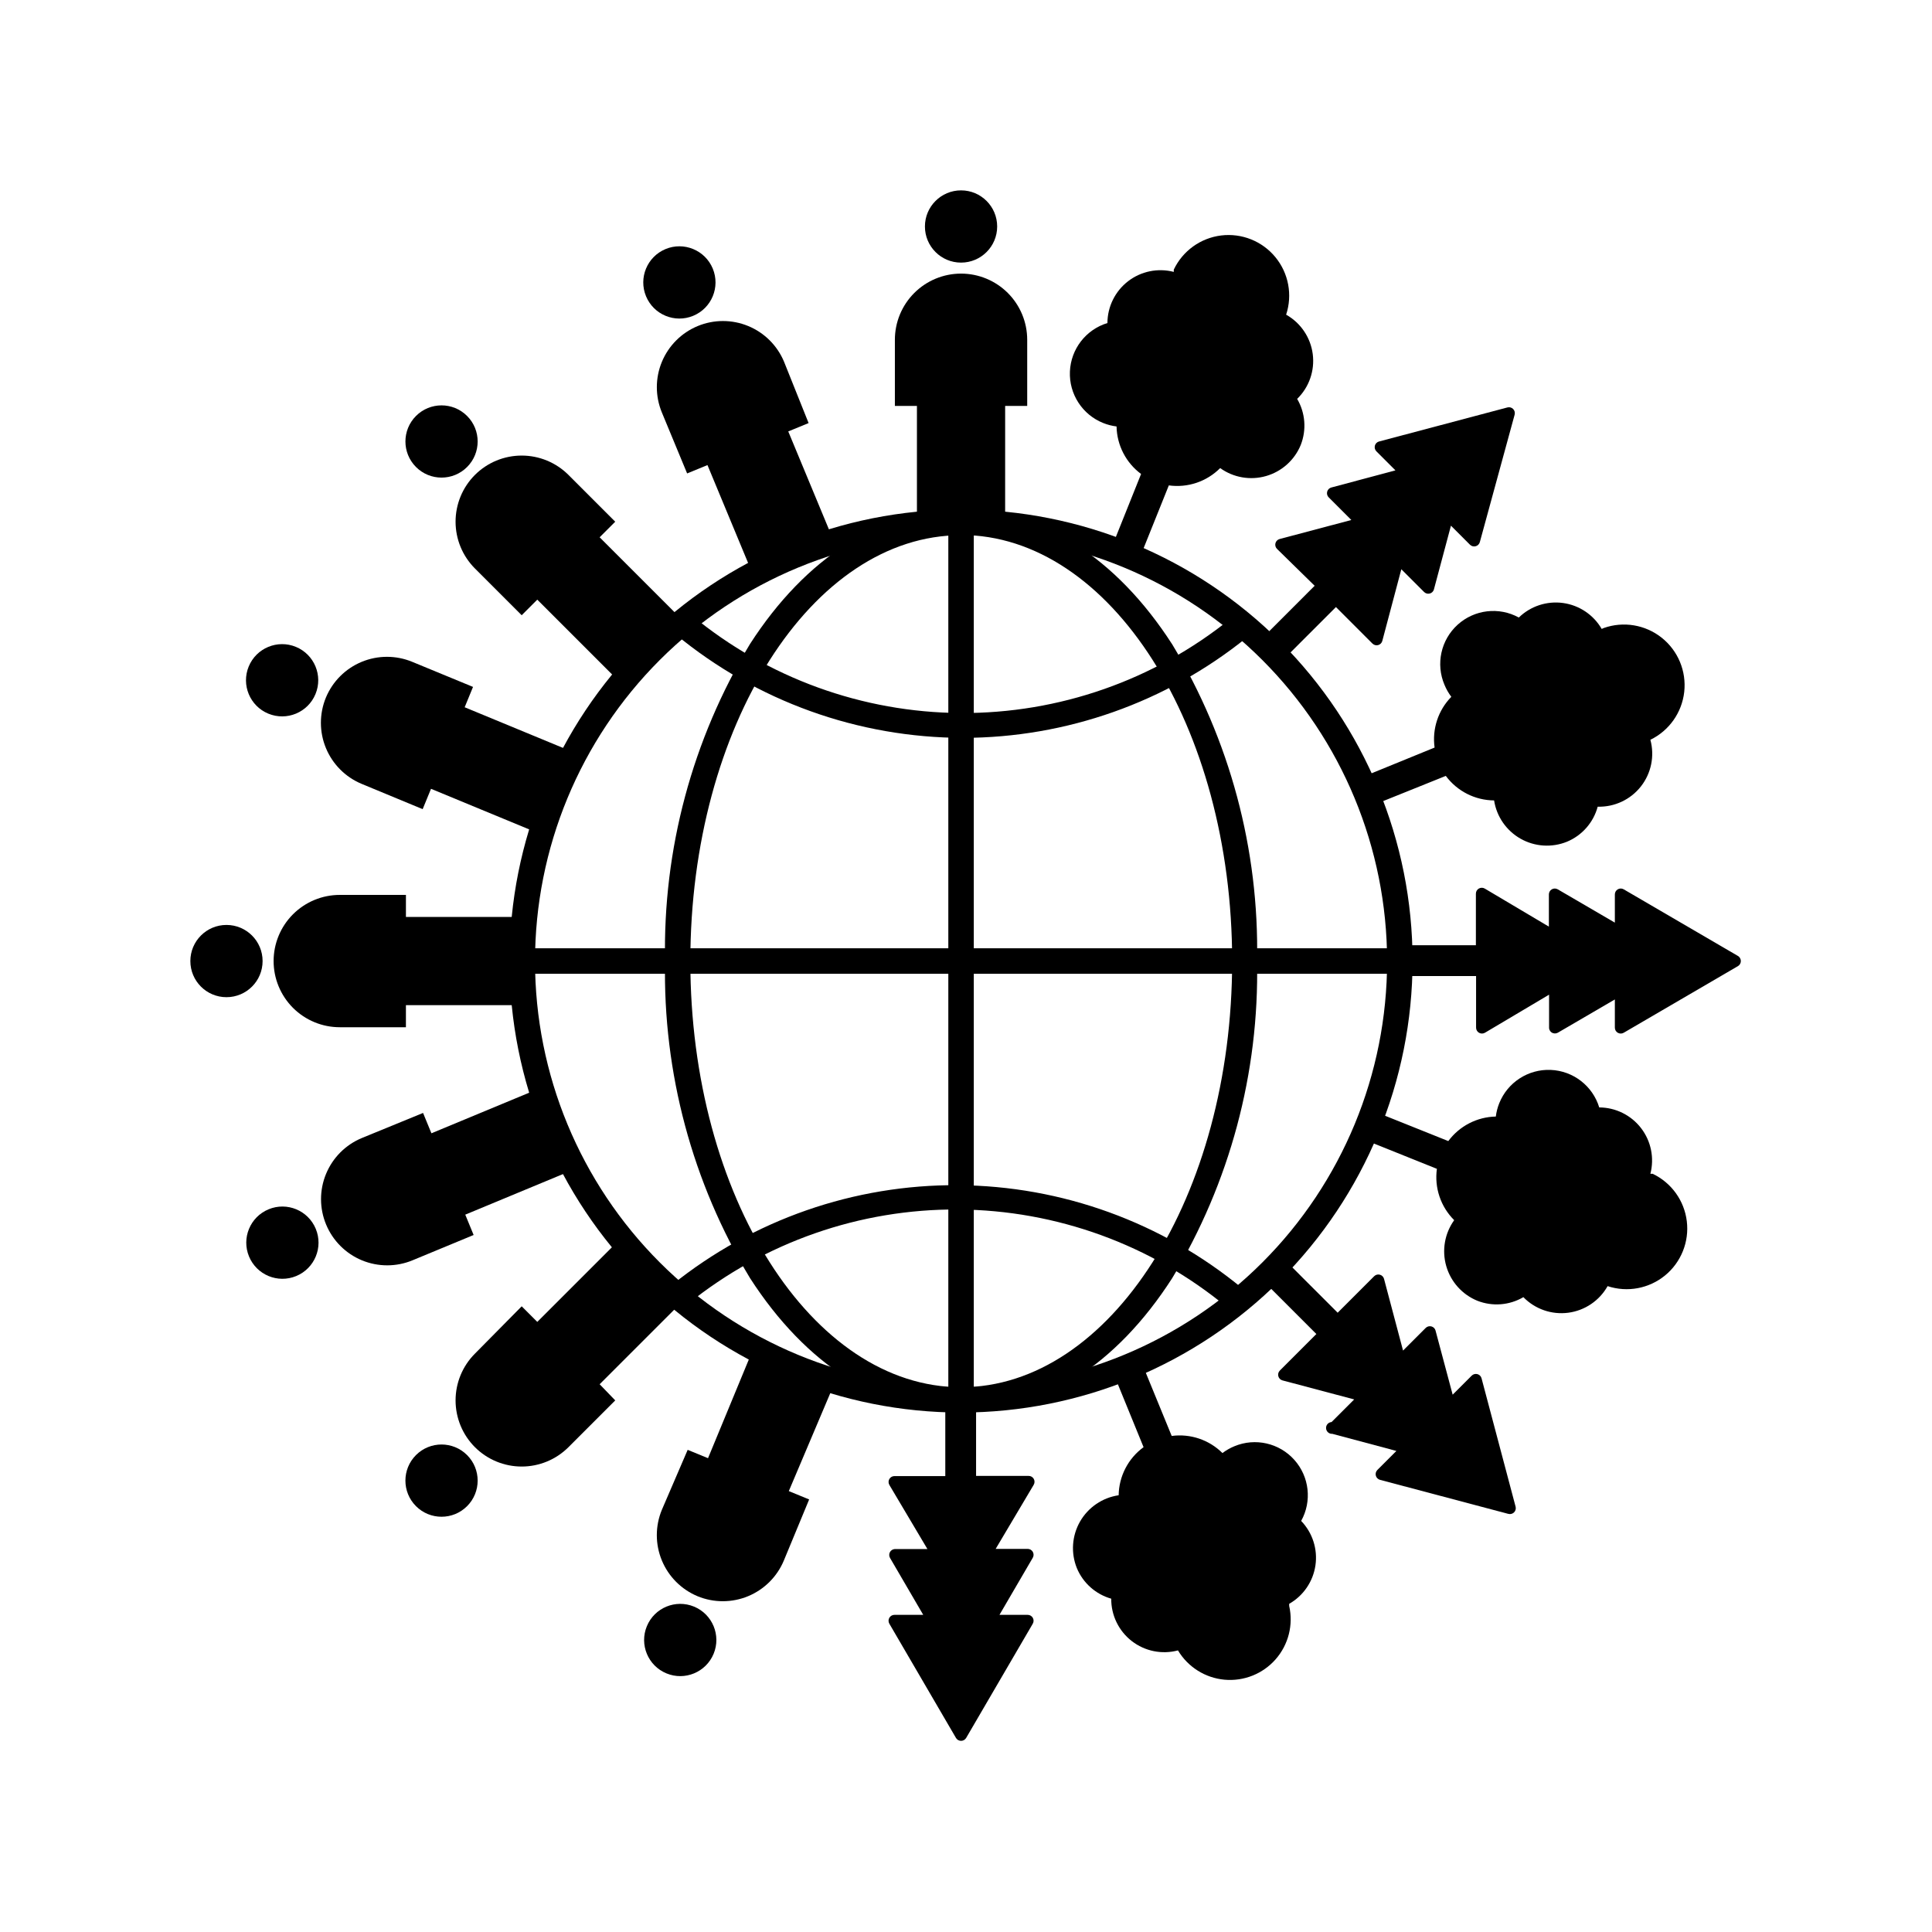 <?xml version="1.0" encoding="UTF-8"?>
<!-- Uploaded to: SVG Repo, www.svgrepo.com, Generator: SVG Repo Mixer Tools -->
<svg fill="#000000" width="800px" height="800px" version="1.1" viewBox="144 144 512 512" xmlns="http://www.w3.org/2000/svg">
 <g>
  <path d="m408.26 204.02c0 5.289-4.285 9.574-9.574 9.574-5.285 0-9.57-4.285-9.57-9.574 0-5.285 4.285-9.57 9.57-9.57 5.289 0 9.574 4.285 9.574 9.57"/>
  <path d="m416.22 234.04c0-4.648-1.848-9.109-5.137-12.398-3.289-3.285-7.746-5.133-12.398-5.133-4.648 0-9.109 1.848-12.395 5.133-3.289 3.289-5.137 7.75-5.137 12.398v17.531h5.844v30.883h23.375l0.004-30.879h5.844z"/>
  <path d="m327.93 569.77c4.883 2.019 7.207 7.617 5.188 12.504-2.023 4.887-7.621 7.207-12.504 5.188-4.887-2.019-7.211-7.621-5.188-12.504 2.019-4.887 7.617-7.207 12.504-5.188"/>
  <path d="m319.39 544.14c-1.77 4.293-1.77 9.109 0.008 13.395 1.773 4.289 5.18 7.695 9.461 9.48 4.293 1.77 9.109 1.766 13.395-0.008 4.289-1.777 7.695-5.18 9.48-9.465l6.699-16.172-5.391-2.215 11.992-28.316-21.613-8.918-11.789 28.516-5.391-2.215z"/>
  <path d="m227.68 469.65c2.027 4.887-0.289 10.484-5.172 12.512-4.887 2.027-10.484-0.293-12.512-5.176-2.027-4.883 0.293-10.48 5.176-12.508 4.883-2.027 10.48 0.289 12.508 5.172"/>
  <path d="m239.89 445.59c-4.297 1.781-7.707 5.199-9.484 9.5-1.777 4.297-1.773 9.129 0.016 13.422 1.781 4.297 5.199 7.711 9.496 9.488 4.301 1.773 9.129 1.77 13.426-0.016l16.172-6.699-2.215-5.391 28.516-11.84-8.969-21.562-28.516 11.84-2.215-5.391z"/>
  <path d="m222.42 315.43c4.887 2.019 7.211 7.617 5.188 12.504-2.019 4.887-7.617 7.207-12.504 5.188-4.883-2.019-7.207-7.617-5.188-12.504 2.023-4.887 7.621-7.207 12.504-5.188"/>
  <path d="m253.24 319.39c-4.289-1.77-9.105-1.77-13.395 0.008-4.285 1.773-7.695 5.18-9.477 9.461-1.77 4.293-1.77 9.109 0.008 13.395 1.773 4.289 5.18 7.695 9.461 9.48l16.172 6.699 2.215-5.391 28.516 11.789 8.918-21.613-28.516-11.789 2.215-5.391z"/>
  <path d="m332.89 215.18c2.023 4.883-0.293 10.484-5.176 12.508-4.883 2.027-10.484-0.289-12.508-5.172-2.027-4.883 0.289-10.484 5.172-12.512 4.883-2.023 10.484 0.293 12.512 5.176"/>
  <path d="m351.79 239.89c-1.785-4.297-5.199-7.707-9.5-9.484-4.301-1.777-9.129-1.773-13.426 0.016-4.281 1.781-7.688 5.191-9.461 9.477-1.777 4.289-1.777 9.105-0.008 13.395l6.699 16.172 5.391-2.215 11.84 28.516 21.41-8.918-11.84-28.516 5.391-2.215z"/>
  <path d="m267.78 529.61c3.738 3.738 3.738 9.801 0 13.539-3.738 3.738-9.801 3.738-13.539 0-3.738-3.738-3.738-9.801 0-13.539 3.738-3.738 9.801-3.738 13.539 0"/>
  <path d="m269.86 502.73c-3.285 3.285-5.129 7.746-5.129 12.391 0 4.648 1.844 9.109 5.129 12.395 3.289 3.285 7.746 5.133 12.395 5.133 4.648 0 9.105-1.848 12.395-5.133l12.395-12.395-4.133-4.281 21.816-21.816-16.523-16.523-21.816 21.816-4.133-4.133z"/>
  <path d="m213.59 398.69c0 5.289-4.285 9.574-9.574 9.574-5.285 0-9.57-4.285-9.57-9.574 0-5.285 4.285-9.57 9.57-9.57 5.289 0 9.574 4.285 9.574 9.57"/>
  <path d="m234.04 381.16c-4.648 0-9.109 1.848-12.398 5.137-3.285 3.285-5.133 7.746-5.133 12.395 0 4.652 1.848 9.109 5.133 12.398 3.289 3.289 7.75 5.137 12.398 5.137h17.531l0.004-5.844h30.883v-23.379h-30.883v-5.844z"/>
  <path d="m267.78 254.23c3.738 3.738 3.738 9.797 0 13.535-3.738 3.738-9.797 3.738-13.535 0-3.738-3.738-3.738-9.797 0-13.535 3.738-3.738 9.797-3.738 13.535 0"/>
  <path d="m294.65 269.86c-3.289-3.285-7.746-5.129-12.395-5.129-4.648 0-9.105 1.844-12.395 5.129-3.285 3.289-5.129 7.746-5.129 12.395 0 4.648 1.844 9.105 5.129 12.395l12.395 12.395 4.133-4.133 21.816 21.816 16.523-16.523-21.816-21.816 4.133-4.133z"/>
  <path d="m398.69 518.34c-31.734 0-62.168-12.605-84.609-35.047-22.438-22.438-35.043-52.875-35.043-84.609s12.605-62.168 35.043-84.609c22.441-22.438 52.875-35.043 84.609-35.043s62.172 12.605 84.609 35.043c22.441 22.441 35.047 52.875 35.047 84.609-0.027 31.727-12.641 62.148-35.074 84.582-22.434 22.434-52.855 35.047-84.582 35.074zm0-232.51c-29.945 0-58.664 11.898-79.84 33.074-21.176 21.176-33.066 49.898-33.062 79.844 0.004 29.949 11.906 58.668 33.086 79.836 21.18 21.172 49.902 33.062 79.852 33.055 29.945-0.012 58.664-11.918 79.832-33.102 21.168-21.184 33.051-49.906 33.039-79.855-0.027-29.934-11.934-58.637-33.102-79.805-21.164-21.168-49.867-33.07-79.805-33.098z"/>
  <path d="m399.24 339.54c-27.801-0.023-54.734-9.711-76.176-27.41-0.984-1.262-0.949-3.043 0.09-4.262 1.035-1.223 2.789-1.543 4.191-0.773 20.059 16.57 45.223 25.707 71.238 25.863 26.016 0.156 51.289-8.68 71.543-25.008 0.617-0.82 1.578-1.316 2.606-1.344 1.027-0.023 2.012 0.418 2.672 1.203 0.664 0.789 0.93 1.836 0.727 2.844-0.203 1.008-0.855 1.867-1.773 2.336-21.281 17.152-47.781 26.52-75.117 26.551z"/>
  <path d="m398.69 518.34c-1.863 0-3.375-1.512-3.375-3.375v-232.56c0-1.863 1.512-3.375 3.375-3.375 1.867 0 3.375 1.512 3.375 3.375v232.56c0 0.895-0.355 1.754-0.988 2.387-0.633 0.633-1.492 0.988-2.387 0.988z"/>
  <path d="m514.97 402.06h-232.56c-1.863 0-3.375-1.508-3.375-3.375 0-1.863 1.512-3.375 3.375-3.375h232.56c1.863 0 3.375 1.512 3.375 3.375 0 1.867-1.512 3.375-3.375 3.375z"/>
  <path d="m398.69 518.34c-21.262 0-41.109-12.645-55.922-35.621-15.301-25.32-23.109-54.457-22.52-84.035-0.59-29.578 7.219-58.715 22.52-84.035 14.812-22.973 34.664-35.566 55.922-35.566 21.262 0 41.109 12.645 55.922 35.621l0.004-0.004c15.297 25.32 23.105 54.457 22.52 84.035 0.586 29.578-7.223 58.715-22.52 84.035-14.812 23.023-34.461 35.57-55.926 35.57zm0-232.51c-39.551 0-71.742 50.633-71.742 112.9s32.195 112.9 71.742 112.9c39.551 0.004 71.844-50.68 71.844-112.95 0-62.27-32.293-112.9-71.844-112.9z"/>
  <path d="m471.34 491.19c-0.789 0.008-1.555-0.258-2.168-0.754-20.055-16.594-45.227-25.746-71.254-25.91-26.027-0.168-51.312 8.668-71.578 25.004-0.617 0.82-1.578 1.312-2.606 1.34-1.027 0.027-2.012-0.418-2.672-1.203-0.66-0.789-0.93-1.832-0.723-2.84 0.203-1.008 0.855-1.867 1.77-2.336 21.457-17.254 48.207-26.582 75.742-26.406 27.535 0.172 54.164 9.836 75.402 27.363 1.07 0.914 1.465 2.398 0.98 3.723-0.48 1.328-1.738 2.211-3.148 2.223z"/>
  <path d="m523.98 300.29 4.535-16.977 5.039 5.039c0.395 0.398 0.973 0.555 1.516 0.406 0.539-0.145 0.961-0.57 1.105-1.113l9.219-33.754c0.145-0.539-0.008-1.117-0.402-1.512-0.398-0.395-0.973-0.551-1.512-0.402l-34.008 9.02v-0.004c-0.543 0.145-0.969 0.566-1.113 1.105-0.145 0.543 0.008 1.121 0.406 1.516l5.039 5.039-16.977 4.535c-0.543 0.141-0.969 0.562-1.113 1.102-0.148 0.543 0.008 1.121 0.406 1.516l5.996 5.996-18.992 5.039c-0.543 0.141-0.969 0.562-1.117 1.105-0.145 0.539 0.012 1.117 0.41 1.512l9.977 9.777-12.898 12.898v-0.004c-0.297 0.293-0.461 0.695-0.461 1.109 0 0.418 0.164 0.816 0.461 1.109l3.426 3.426c0.293 0.293 0.691 0.461 1.109 0.461 0.414 0 0.812-0.168 1.105-0.461l12.898-12.898 9.672 9.672h0.004c0.395 0.398 0.973 0.555 1.512 0.41 0.543-0.145 0.965-0.57 1.105-1.113l5.039-18.992 5.996 5.996v-0.004c0.371 0.402 0.93 0.578 1.465 0.465 0.539-0.113 0.977-0.5 1.152-1.02z"/>
  <path d="m556.84 417.68 15.113-8.816v7.457-0.004c-0.008 0.57 0.293 1.098 0.781 1.379 0.492 0.281 1.102 0.277 1.586-0.016l30.23-17.633c0.488-0.277 0.793-0.797 0.793-1.363 0-0.562-0.305-1.082-0.793-1.359l-30.23-17.633c-0.484-0.293-1.094-0.301-1.586-0.016-0.488 0.281-0.789 0.809-0.781 1.375v7.457l-15.113-8.816c-0.488-0.293-1.094-0.301-1.586-0.016-0.492 0.281-0.793 0.809-0.785 1.375v8.516l-16.977-10.078c-0.484-0.293-1.094-0.297-1.586-0.016-0.492 0.281-0.789 0.809-0.781 1.379v13.652h-18.188c-0.863 0-1.562 0.699-1.562 1.562v5.039-0.004c0 0.863 0.699 1.562 1.562 1.562h18.238v13.652c-0.008 0.57 0.289 1.098 0.781 1.379s1.098 0.277 1.586-0.016l16.977-10.078v8.516c-0.074 0.586 0.188 1.168 0.676 1.496 0.492 0.332 1.129 0.355 1.645 0.066z"/>
  <path d="m497.08 523.98 16.977 4.535-5.039 5.039h0.004c-0.398 0.395-0.555 0.973-0.41 1.516 0.148 0.539 0.574 0.961 1.113 1.105l34.008 9.02v-0.004c0.539 0.148 1.117-0.008 1.512-0.402 0.395-0.395 0.551-0.973 0.402-1.512l-9.02-34.008h0.004c-0.145-0.543-0.566-0.965-1.105-1.113-0.543-0.145-1.121 0.012-1.516 0.41l-5.039 5.039-4.535-16.977 0.004-0.004c-0.145-0.543-0.566-0.969-1.105-1.113-0.543-0.145-1.121 0.012-1.516 0.41l-5.996 5.996-5.039-18.992v-0.004c-0.141-0.543-0.562-0.969-1.105-1.113-0.539-0.145-1.117 0.008-1.512 0.406l-9.672 9.672-12.898-12.898v0.004c-0.297-0.297-0.695-0.461-1.109-0.461-0.418 0-0.816 0.164-1.109 0.461l-3.426 3.426c-0.297 0.293-0.461 0.691-0.461 1.109 0 0.414 0.164 0.812 0.461 1.105l12.898 12.898-9.676 9.676c-0.395 0.395-0.551 0.973-0.406 1.512 0.145 0.543 0.57 0.965 1.113 1.105l18.992 5.039-5.996 5.996h0.004c-0.863 0.055-1.52 0.801-1.461 1.66 0.055 0.863 0.797 1.52 1.66 1.461z"/>
  <path d="m379.85 556.84 8.816 15.113h-7.609c-0.566-0.008-1.094 0.293-1.375 0.781-0.285 0.492-0.277 1.102 0.016 1.586l17.633 30.23c0.277 0.488 0.797 0.793 1.359 0.793 0.566 0 1.086-0.305 1.363-0.793l17.633-30.23c0.293-0.484 0.297-1.094 0.016-1.586-0.281-0.488-0.809-0.789-1.379-0.781h-7.453l8.816-15.113c0.293-0.488 0.297-1.094 0.016-1.586s-0.809-0.793-1.379-0.785h-8.461l10.078-16.977h-0.004c0.293-0.484 0.301-1.094 0.016-1.586-0.281-0.492-0.809-0.789-1.375-0.781h-13.906v-18.188c0-0.863-0.699-1.562-1.562-1.562h-5.039 0.004c-0.863 0-1.562 0.699-1.562 1.562v18.238h-13.453c-0.566-0.008-1.094 0.289-1.375 0.781-0.285 0.492-0.277 1.098 0.016 1.586l10.078 16.977h-8.719c-0.523 0.055-0.988 0.367-1.23 0.832-0.242 0.469-0.234 1.027 0.023 1.488z"/>
  <path d="m487.76 249.71c3.172-3.09 4.703-7.496 4.129-11.891-0.578-4.391-3.188-8.258-7.051-10.426 1.727-5.227 0.656-10.973-2.832-15.227-3.488-4.258-8.914-6.43-14.375-5.766-5.461 0.668-10.203 4.082-12.566 9.051v0.605c-4.203-1.09-8.672-0.176-12.109 2.473s-5.457 6.738-5.477 11.078c-5.707 1.742-9.691 6.894-9.941 12.859-0.25 5.961 3.293 11.43 8.836 13.641 1.129 0.453 2.316 0.758 3.523 0.906 0.102 4.981 2.5 9.633 6.5 12.598l-7.305 18.238c-0.312 0.793 0.07 1.688 0.855 2.016l4.484 1.812c0.793 0.312 1.691-0.07 2.016-0.855l7.305-18.188c5.004 0.691 10.043-1.004 13.605-4.586 3.519 2.527 8.004 3.305 12.168 2.106 4.168-1.199 7.555-4.238 9.191-8.25 1.566-3.996 1.215-8.492-0.957-12.195z"/>
  <path d="m567.41 357.78c4.445 0.125 8.688-1.863 11.438-5.356 2.75-3.496 3.684-8.086 2.519-12.375 4.973-2.41 8.363-7.207 8.973-12.699 0.605-5.496-1.652-10.918-5.981-14.355-4.332-3.438-10.121-4.41-15.336-2.57l-0.555 0.25c-2.172-3.746-5.953-6.285-10.246-6.875-4.293-0.59-8.617 0.832-11.719 3.852-5.254-2.887-11.762-2.125-16.207 1.898-4.441 4.023-5.848 10.426-3.492 15.938 0.465 1.133 1.074 2.199 1.812 3.176-3.481 3.555-5.117 8.523-4.434 13.449l-18.391 7.508c-0.391 0.156-0.699 0.465-0.863 0.852-0.16 0.391-0.156 0.828 0.008 1.215l1.863 4.434c0.156 0.391 0.465 0.703 0.855 0.863 0.387 0.16 0.824 0.16 1.211-0.008l18.289-7.356c3.008 4.059 7.746 6.465 12.797 6.5 0.664 4.281 3.254 8.023 7.023 10.152 3.773 2.133 8.312 2.418 12.324 0.781 3.988-1.672 6.984-5.094 8.109-9.273z"/>
  <path d="m547.71 487.76c3.094 3.172 7.5 4.703 11.891 4.129 4.394-0.578 8.258-3.188 10.43-7.051 5.227 1.727 10.969 0.656 15.227-2.832 4.254-3.488 6.43-8.914 5.762-14.375-0.664-5.461-4.078-10.203-9.051-12.566h-0.605 0.004c1.086-4.203 0.176-8.672-2.477-12.109-2.648-3.438-6.738-5.457-11.078-5.477-1.738-5.707-6.894-9.691-12.855-9.941-5.965-0.25-11.434 3.293-13.645 8.836-0.453 1.129-0.758 2.316-0.906 3.523-4.977 0.102-9.629 2.5-12.594 6.5l-18.238-7.305c-0.793-0.312-1.691 0.07-2.016 0.855l-1.812 4.484c-0.312 0.793 0.066 1.691 0.855 2.016l18.188 7.305c-0.695 5.004 1.004 10.043 4.582 13.605-2.527 3.519-3.301 8.004-2.102 12.168 1.199 4.168 4.238 7.555 8.25 9.191 3.996 1.566 8.488 1.215 12.191-0.957z"/>
  <path d="m438.49 567.67c-0.039 4.387 1.977 8.543 5.445 11.234 3.473 2.688 8 3.602 12.238 2.469 2.637 4.414 7.227 7.301 12.348 7.766 5.121 0.461 10.152-1.551 13.543-5.418 3.387-3.867 4.719-9.125 3.582-14.137v-0.555c3.773-2.148 6.34-5.914 6.961-10.207 0.621-4.293-0.777-8.633-3.785-11.762 2.902-5.227 2.176-11.719-1.809-16.18-3.984-4.461-10.352-5.914-15.875-3.617-1.133 0.465-2.199 1.074-3.176 1.812-3.535-3.516-8.504-5.191-13.449-4.535l-7.457-18.188c-0.156-0.391-0.465-0.703-0.852-0.863-0.391-0.16-0.828-0.156-1.215 0.008l-4.484 1.812c-0.391 0.156-0.703 0.465-0.863 0.855-0.16 0.387-0.156 0.824 0.008 1.211l7.406 18.137c-4.082 2.977-6.523 7.699-6.602 12.746-4.293 0.629-8.062 3.195-10.227 6.957-2.16 3.766-2.477 8.312-0.855 12.34 1.641 3.957 5 6.945 9.117 8.113z"/>
 </g>
</svg>